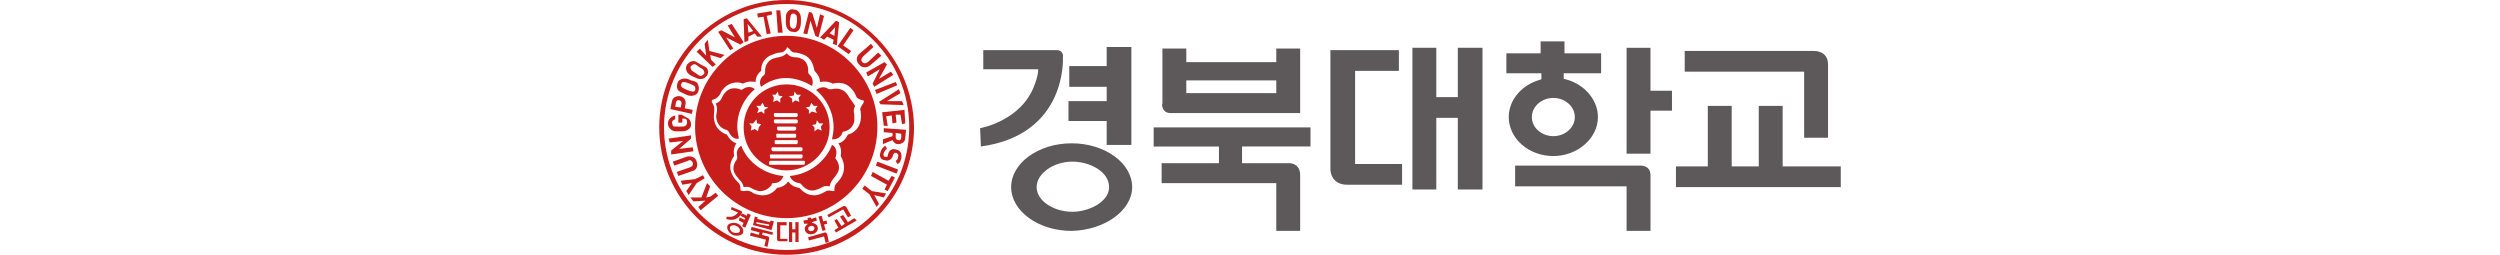 <?xml version="1.0" encoding="utf-8"?>
<!-- Generator: Adobe Illustrator 28.0.0, SVG Export Plug-In . SVG Version: 6.00 Build 0)  -->
<svg version="1.1" id="Layer_1" xmlns="http://www.w3.org/2000/svg" xmlns:xlink="http://www.w3.org/1999/xlink" x="0px" y="0px"
	 viewBox="0 0 314 32" style="enable-background:new 0 0 314 32;" xml:space="preserve">
<style type="text/css">
	.st0{fill:#C71D1B;}
	.st1{fill:#5D5859;}
</style>
<g>
	<path class="st0" d="M98.8,31.4c-8.5,0-15.4-6.9-15.4-15.4S90.3,0.5,98.8,0.5s15.4,6.9,15.4,15.5C114.2,24.5,107.3,31.4,98.8,31.4
		 M98.8,0c-8.8,0-16,7.2-16,16s7.2,16,16,16s16-7.2,16-16C114.7,7.2,107.6,0,98.8,0"/>
	<path class="st0" d="M106.7,12.3c-0.1-0.2-0.2-0.4-0.5-0.7c-0.7-0.7-1.7-0.4-1.7-0.4c-0.1,0-0.2,0-0.4,0c-0.7-0.5-1.3-0.1-1.6,0.1
		c1.3,1.1,2.2,2.8,2.2,4.7c0,0.5-0.1,1-0.2,1.5c0.3,0,1,0,1.3-0.8c0-0.1,0.1-0.2,0.3-0.2c0,0,1-0.2,1.2-1.3c0-0.4,0-0.6,0-0.8
		c-0.1-0.4-0.1-0.7,0.1-1.1C107.1,12.8,106.9,12.6,106.7,12.3 M108.4,13C108.4,13.1,108.4,13.1,108.4,13c-0.4,0.6-0.4,0.7-0.3,1
		c0,0.2,0.1,0.6,0,1.1c-0.2,1.2-1.1,1.7-1.6,1.8c-0.3,0.6-0.7,1-1.2,1.1c0.3,0.4,0.4,0.9,0.3,1.6c0.2,0.4,0.7,1.3,0.2,2.4
		c-0.2,0.5-0.5,0.7-0.6,0.9c-0.2,0.2-0.4,0.3-0.4,1v0.1v0l0,0l0,0l0,0v0l0,0l0,0l0,0l0,0l0,0l0,0c0,0-0.1,0-0.1,0c0,0-0.1,0-0.1,0
		c-0.6-0.1-0.7-0.1-1,0.1c-0.2,0.1-0.5,0.3-1,0.4c-1.2,0.2-1.9-0.6-2.2-0.9c-0.7-0.1-1.1-0.4-1.4-0.8c-0.3,0.4-0.7,0.7-1.4,0.8
		c-0.3,0.4-1,1.1-2.2,0.9c-0.5-0.1-0.8-0.2-1-0.4c-0.3-0.1-0.4-0.2-1-0.1c-0.1,0-0.3,0-0.4-0.1l0,0l0,0c0,0,0-0.1,0-0.1
		c0-0.6-0.1-0.7-0.4-1c-0.2-0.2-0.4-0.4-0.6-0.8c-0.6-1.1-0.1-2,0.2-2.4c-0.1-0.7,0-1.2,0.3-1.6c-0.4-0.1-0.9-0.5-1.2-1.1
		c-0.4-0.1-1.4-0.6-1.6-1.8c-0.1-0.5,0-0.8,0-1.1c0-0.3,0.1-0.5-0.2-1c0-0.1-0.1-0.1-0.1-0.2v0v0c0,0,0,0,0-0.1
		c0-0.1,0.1-0.2,0.2-0.2c0.6-0.2,0.6-0.4,0.8-0.6c0.1-0.2,0.2-0.5,0.6-0.9c0.8-0.8,1.9-0.7,2.3-0.5c0.6-0.3,1.2-0.3,1.6-0.2
		c0-0.5,0.2-1,0.7-1.4c0-0.5,0.1-1.5,1.3-2c0.5-0.2,0.8-0.3,1.1-0.3c0.3,0,0.5-0.1,0.8-0.5h0c0,0,0,0,0-0.1h0c0,0,0,0,0,0h0l0,0h0
		l0,0h0h0l0,0C98.9,5.9,99,6,99,6c0,0,0,0.1,0.1,0.1c0.4,0.5,0.5,0.5,0.8,0.5c0.2,0,0.6,0.1,1.1,0.3c1.1,0.5,1.2,1.6,1.3,2
		c0.5,0.5,0.7,1,0.7,1.4c0.4-0.1,1-0.1,1.6,0.2c0.4-0.1,1.5-0.3,2.3,0.6c0.4,0.4,0.5,0.7,0.6,0.9c0.1,0.3,0.2,0.4,0.8,0.6
		c0,0,0.1,0,0.1,0c0.1,0,0.1,0.1,0.1,0.2v0L108.4,13L108.4,13C108.5,12.9,108.5,13,108.4,13 M98.8,4.5c-6.3,0-11.5,5.1-11.5,11.4
		s5.1,11.5,11.5,11.5c6.3,0,11.4-5.1,11.4-11.5C110.2,9.7,105.1,4.5,98.8,4.5 M98.7,9.8c1.2,0,2.3,0.4,3.3,1c0.1-0.3,0.2-1-0.4-1.5
		c-0.1-0.1-0.1-0.2-0.1-0.4c0,0,0.1-1.1-0.8-1.5c-0.4-0.2-0.6-0.2-0.8-0.2c-0.4,0-0.7-0.1-1.1-0.5c-0.4,0.4-0.7,0.4-1,0.5
		c-0.2,0-0.5,0.1-0.8,0.2C96,7.9,96.1,8.9,96.1,9c0,0.1,0,0.2-0.1,0.4c-0.7,0.5-0.6,1.2-0.4,1.5C96.5,10.2,97.6,9.8,98.7,9.8
		 M102,15.7l0.5-0.1l0.1-0.5l0.3,0.4h0.5l-0.3,0.4l0.1,0.5l-0.5-0.2l-0.4,0.3V16L102,15.7z M101.2,13.5l0.5-0.1l0.2-0.5l0.3,0.4h0.5
		l-0.3,0.4l0.2,0.5L102,14l-0.4,0.3l0-0.5L101.2,13.5z M101.1,20.5c0,0.1-0.1,0.2-0.1,0.2h-4.3c-0.1,0-0.1-0.1-0.1-0.2v-0.1
		c0-0.1,0.1-0.2,0.1-0.2h4.3c0.1,0,0.1,0.1,0.1,0.2V20.5z M96,14.3L95.6,14l-0.5,0.2l0.2-0.5L95,13.3h0.5l0.3-0.4l0.2,0.5l0.5,0.1
		L96,13.8V14.3z M95.2,16.5l-0.4-0.3l-0.5,0.2l0.1-0.5l-0.3-0.4h0.5L95,15l0.1,0.5l0.5,0.1L95.3,16L95.2,16.5L95.2,16.5z M96.7,19.5
		c0-0.1,0.1-0.1,0.1-0.1h3.9c0.1,0,0.1,0.1,0.1,0.1v0.2c0,0.1-0.1,0.2-0.1,0.2h-3.9c-0.1,0-0.1-0.1-0.1-0.2V19.5z M96.9,18.6
		c0-0.1,0.1-0.1,0.2-0.1h3.5c0.1,0,0.2,0.1,0.2,0.1v0.2c0,0.1-0.1,0.2-0.2,0.2h-3.5c-0.1,0-0.2-0.1-0.2-0.2V18.6z M97.4,11.9
		l0.3-0.4l0.1,0.5l0.5,0.1L98,12.4v0.5l-0.4-0.3l-0.5,0.2l0.1-0.5L97,11.9C97,11.9,97.4,11.9,97.4,11.9z M100,14.2
		c0.1,0,0.2,0.1,0.2,0.1v0.2c0,0.1-0.1,0.2-0.2,0.2h-2.6c-0.1,0-0.2-0.1-0.2-0.2v-0.2c0-0.1,0.1-0.1,0.2-0.1H100z M97.4,17.6h2.7
		c0.1,0,0.1,0.1,0.1,0.1v0.2c0,0.1-0.1,0.2-0.1,0.2h-2.7c-0.1,0-0.1-0.1-0.1-0.2v-0.2C97.3,17.7,97.3,17.6,97.4,17.6 M100,15.5h-2.6
		c-0.1,0-0.2-0.1-0.2-0.2v-0.2c0-0.1,0.1-0.1,0.2-0.1h2.6c0.1,0,0.2,0.1,0.2,0.1v0.2C100.2,15.4,100.2,15.5,100,15.5 M97.6,16.2V16
		c0-0.1,0.1-0.1,0.2-0.1h2c0.1,0,0.2,0.1,0.2,0.1v0.2c0,0.1-0.1,0.2-0.2,0.2h-2C97.7,16.4,97.6,16.3,97.6,16.2 M97.6,16.8h2.3
		c0.1,0,0.1,0.1,0.1,0.1v0.2c0,0.1-0.1,0.2-0.1,0.2h-2.3c-0.1,0-0.1-0.1-0.1-0.2v-0.2C97.5,16.8,97.5,16.8,97.6,16.8 M99.7,12
		l0.1-0.5l0.3,0.4h0.5l-0.3,0.4l0.1,0.5l-0.5-0.2l-0.4,0.3v-0.5l-0.4-0.3L99.7,12z M104.2,16c0-3-2.4-5.4-5.4-5.4
		c-3,0-5.4,2.4-5.4,5.4s2.4,5.4,5.4,5.4C101.7,21.4,104.2,19,104.2,16 M93.1,18.3c-0.3,0.2-0.7,0.6-0.5,1.4c0,0.1,0,0.2-0.1,0.4
		c0,0-0.7,0.8-0.2,1.7c0.2,0.4,0.4,0.5,0.5,0.7c0.3,0.3,0.5,0.5,0.6,1c0.5-0.1,0.8,0,1.1,0.2c0.2,0.1,0.4,0.2,0.8,0.3
		c1,0.1,1.5-0.7,1.6-0.7C96.9,23,97,23,97.2,23c0.8,0,1.1-0.6,1.2-0.9C96,21.9,93.9,20.4,93.1,18.3 M105,19.6
		c0.2-0.8-0.2-1.3-0.5-1.4c-0.8,2.1-2.9,3.7-5.3,3.9c0.1,0.3,0.4,0.8,1.2,0.9c0.1,0,0.2,0.1,0.3,0.2c0,0,0.6,0.9,1.6,0.7
		c0.4-0.1,0.6-0.2,0.8-0.3c0.3-0.2,0.6-0.3,1.1-0.2c0.1-0.5,0.3-0.7,0.5-1c0.2-0.2,0.3-0.4,0.5-0.7c0.5-0.9-0.2-1.7-0.2-1.7
		C104.9,19.9,104.9,19.8,105,19.6 M92.8,17.4c-0.1-0.5-0.2-1-0.2-1.5c0-1.9,0.9-3.6,2.2-4.7c-0.2-0.2-0.8-0.5-1.5,0
		c-0.1,0.1-0.2,0.1-0.4,0c0,0-1-0.4-1.7,0.3c-0.3,0.3-0.4,0.5-0.5,0.7c-0.1,0.3-0.3,0.6-0.8,0.8c0.2,0.5,0.2,0.8,0.1,1.2
		c0,0.2-0.1,0.4,0,0.8c0.2,1,1.1,1.3,1.2,1.3c0.1,0,0.2,0.1,0.3,0.2C91.9,17.4,92.5,17.5,92.8,17.4"/>
	<polygon class="st0" points="89.2,23.4 88.7,24.8 89.2,24.7 89.9,24.2 90.2,24.6 88,26.4 87.7,26 88.6,25.2 87.1,25.3 86.7,24.8 
		88.1,24.8 88.8,23 	"/>
	<polygon class="st0" points="87.3,22.5 88.3,22 88.5,22.4 87.5,23 86.5,24.5 86.2,24 86.9,23 85.7,23.2 85.5,22.7 	"/>
	<path class="st0" d="M87.5,20.3c0.2,0.5,0,1.1-0.6,1.2l-1.7,0.6L85,21.6l1.7-0.6c0.3-0.1,0.4-0.4,0.3-0.6c-0.1-0.2-0.3-0.4-0.6-0.2
		l-1.7,0.6l-0.2-0.5l1.7-0.6C86.8,19.5,87.4,19.8,87.5,20.3"/>
	<polygon class="st0" points="86.8,17.4 85.3,18.7 87,18.5 87.1,19 84.3,19.4 84.3,18.9 85.8,17.7 84.1,17.9 84,17.4 86.8,17 	"/>
	<path class="st0" d="M86.5,14.9c0.2,0.2,0.3,0.5,0.3,0.7c0,0.3-0.1,0.5-0.4,0.7c-0.3,0.2-0.6,0.2-1.1,0.2c-0.5,0-0.8,0-1.1-0.3
		c-0.2-0.2-0.3-0.4-0.3-0.7c0-0.6,0.5-0.9,0.9-1l0,0.5c-0.2,0-0.4,0.2-0.4,0.4c0,0.1,0.1,0.2,0.1,0.4c0.1,0.1,0.2,0.1,0.8,0.1
		c0.5,0,0.7,0,0.8-0.1c0.1-0.1,0.2-0.2,0.2-0.4c0-0.2,0-0.3-0.1-0.4c-0.1-0.1-0.2-0.1-0.4-0.1h-0.1l0,0.5h-0.5l0-1h0.4
		C86.1,14.7,86.3,14.8,86.5,14.9"/>
	<path class="st0" d="M84.9,12.9l-0.1,0.5l0.7,0.1l0.1-0.5c0-0.2-0.1-0.4-0.3-0.4C85.1,12.5,84.9,12.7,84.9,12.9 M86.1,13.1L86,13.6
		l1,0.2l-0.1,0.5l-2.7-0.6l0.2-1c0.1-0.5,0.6-0.7,1.1-0.6C85.9,12.2,86.2,12.6,86.1,13.1"/>
	<path class="st0" d="M85.8,10.3c-0.1,0-0.2,0.1-0.2,0.2c-0.1,0.1-0.1,0.2,0,0.4c0.1,0.1,0.2,0.2,0.7,0.4c0.5,0.2,0.6,0.2,0.8,0.2
		c0.1,0,0.2-0.1,0.2-0.2c0.1-0.1,0-0.3,0-0.4c-0.1-0.1-0.2-0.2-0.7-0.4C86.1,10.3,86,10.3,85.8,10.3 M87.7,10.7
		c0.1,0.2,0.1,0.5,0,0.8c-0.1,0.3-0.3,0.4-0.6,0.5c-0.4,0.1-0.7,0-1.1-0.2s-0.8-0.3-0.9-0.6c-0.1-0.2-0.1-0.5,0-0.8
		c0.1-0.3,0.3-0.4,0.6-0.5c0.4-0.1,0.7,0,1.1,0.2C87.3,10.2,87.6,10.3,87.7,10.7"/>
	<path class="st0" d="M87.1,8.1c-0.1,0-0.2,0.1-0.3,0.2c-0.1,0.1-0.1,0.2,0,0.4c0,0.1,0.1,0.2,0.6,0.5c0.4,0.3,0.6,0.4,0.7,0.3
		c0.1,0,0.2-0.1,0.3-0.2c0.1-0.1,0.1-0.2,0-0.4c0-0.1-0.1-0.2-0.6-0.5C87.4,8.1,87.3,8,87.1,8.1 M88.9,8.8c0.1,0.3,0,0.5-0.1,0.7
		c-0.2,0.2-0.4,0.4-0.6,0.4C87.7,10,87.5,9.8,87,9.6c-0.4-0.2-0.7-0.4-0.8-0.8c-0.1-0.2,0-0.5,0.1-0.7c0.2-0.2,0.4-0.4,0.6-0.4
		c0.4-0.1,0.6,0.1,1.1,0.4S88.8,8.4,88.9,8.8"/>
	<polygon class="st0" points="90.5,7.3 89.2,6.9 89.3,7.5 89.9,8.1 89.5,8.4 87.5,6.5 87.9,6.1 88.7,7 88.5,5.5 88.9,5 89.1,6.4 
		91,6.9 	"/>
	<polygon class="st0" points="93,5.6 91.2,4.7 92.1,6.1 91.7,6.3 90.2,4 90.6,3.8 92.3,4.7 91.4,3.2 91.9,3 93.4,5.3 	"/>
	<path class="st0" d="M93.9,3L94,4.1l0.6-0.2L93.9,3z M95.1,4.6l-0.3-0.4L94,4.6l0,0.5l-0.5,0.2l-0.1-2.9l0.4-0.1l1.9,2.3L95.1,4.6z
		"/>
	<polygon class="st0" points="96.3,2 96.8,4.2 96.3,4.3 95.9,2.1 95.2,2.2 95.1,1.7 96.9,1.4 97,1.8 	"/>
	<polygon class="st0" points="97.7,4.1 97.5,1.3 98,1.3 98.3,4.1 	"/>
	<path class="st0" d="M100,1.9c-0.1-0.1-0.2-0.2-0.3-0.2c-0.1,0-0.2,0-0.3,0.1c-0.1,0.1-0.1,0.2-0.2,0.8c0,0.5,0,0.6,0.1,0.8
		c0.1,0.1,0.2,0.2,0.3,0.2c0.1,0,0.2,0,0.3-0.1c0.1-0.1,0.1-0.2,0.2-0.8C100.1,2.2,100.1,2,100,1.9 M100.3,3.8
		c-0.2,0.2-0.4,0.3-0.7,0.2c-0.3,0-0.5-0.1-0.7-0.4c-0.2-0.3-0.2-0.6-0.2-1.1c0-0.5,0-0.8,0.3-1.1c0.2-0.2,0.4-0.3,0.7-0.2
		c0.3,0,0.5,0.1,0.7,0.4c0.2,0.3,0.2,0.6,0.2,1.1C100.6,3.2,100.5,3.6,100.3,3.8"/>
	<polygon class="st0" points="102.4,4.5 101.8,2.6 101.4,4.3 100.9,4.2 101.6,1.5 102,1.6 102.6,3.5 103,1.8 103.5,2 102.8,4.7 	"/>
	<path class="st0" d="M104.9,3.4l-0.7,0.8l0.6,0.3L104.9,3.4z M104.6,5.5l0.1-0.5l-0.8-0.4L103.5,5L103,4.7l2-2.1l0.4,0.2l-0.3,2.9
		L104.6,5.5z"/>
	<polygon class="st0" points="105.2,5.8 106.8,3.5 107.2,3.8 105.9,5.7 106.9,6.4 106.6,6.8 	"/>
	<path class="st0" d="M107.9,8.1c-0.4-0.4-0.4-1,0.1-1.4l1.4-1.2l0.3,0.4l-1.3,1.2c-0.2,0.2-0.3,0.5-0.1,0.7c0.2,0.2,0.4,0.2,0.7,0
		l1.3-1.2l0.4,0.4l-1.4,1.2C108.8,8.6,108.2,8.5,107.9,8.1"/>
	<polygon class="st0" points="109.6,10.5 110.5,8.7 109,9.6 108.8,9.1 111.1,7.8 111.4,8.1 110.4,9.9 111.9,9 112.2,9.4 109.8,10.9 
			"/>
	<polygon class="st0" points="109.9,11.3 112.5,10.3 112.7,10.7 110.1,11.8 	"/>
	<polygon class="st0" points="110.6,13.1 110.4,12.8 112.9,11.2 113.1,11.7 111.4,12.7 113.3,12.7 113.5,13.2 	"/>
	<polygon class="st0" points="110.8,14.1 113.6,13.8 113.7,15.5 113.3,15.6 113.1,14.4 112.5,14.4 112.6,15.4 112.1,15.5 112,14.5 
		111.3,14.6 111.5,15.8 111,15.8 	"/>
	<path class="st0" d="M113.2,17.3l0-0.5l-0.7-0.1l0,0.5c0,0.2,0.1,0.4,0.4,0.4C113,17.7,113.2,17.5,113.2,17.3 M110.9,17.5l1.2-0.4
		l0-0.4l-1.1-0.1l0-0.5l2.8,0.2l-0.1,1c0,0.5-0.4,0.8-0.9,0.8c-0.4,0-0.6-0.3-0.7-0.5l-1.2,0.5V17.5z"/>
	<path class="st0" d="M110.6,19.1c0.1-0.4,0.3-0.6,0.6-0.8l0.2,0.4c-0.2,0.1-0.3,0.3-0.4,0.5c-0.1,0.3,0,0.5,0.2,0.5
		c0.1,0,0.2,0,0.2,0c0.1,0,0.1-0.1,0.1-0.2l0.1-0.3c0.1-0.2,0.2-0.4,0.4-0.4c0.1-0.1,0.3-0.1,0.6,0c0.5,0.1,0.7,0.5,0.6,1.1
		c-0.1,0.4-0.2,0.6-0.5,0.7l-0.2-0.4c0.2-0.1,0.3-0.3,0.3-0.5c0.1-0.3-0.1-0.4-0.2-0.5c-0.1,0-0.1,0-0.2,0c-0.1,0-0.1,0.1-0.2,0.2
		l-0.1,0.3c-0.1,0.2-0.2,0.3-0.4,0.4c-0.2,0.1-0.4,0.1-0.6,0C110.6,20.1,110.4,19.6,110.6,19.1"/>
	<polygon class="st0" points="110.2,20.3 112.8,21.3 112.6,21.8 110,20.8 	"/>
	<polygon class="st0" points="111.4,23.2 109.4,22.1 109.6,21.6 111.6,22.7 112,22.1 112.4,22.3 111.5,24 111.1,23.8 	"/>
	<polygon class="st0" points="109.2,24.4 108.3,23.7 108.6,23.3 109.5,24 111.3,24.3 111,24.8 109.8,24.5 110.4,25.6 110.1,26 	"/>
	<path class="st0" d="M96.6,30l-0.2,1l-0.4-0.1l0.2-0.8l-2-0.5l0.1-0.4l1,0.3l0.1-0.3l-1.1-0.3l0.1-0.4l2.7,0.7l-0.1,0.3l-1.2-0.3
		l-0.1,0.3l0.8,0.2C96.5,29.7,96.6,29.7,96.6,30"/>
	<path class="st0" d="M96.6,28.2l0,0.2L95,28.1l0-0.2L96.6,28.2z M94.7,28.3l2.2,0.6l0.3-1.1l-0.4-0.1l-0.1,0.2l-1.6-0.4l0.1-0.2
		l-0.4-0.1l-0.2,1C94.6,28.1,94.5,28.3,94.7,28.3"/>
	<path class="st0" d="M97.9,30.3h1V30H98v-1.7h0.8v-0.4h-1.2v2.1C97.6,30.1,97.6,30.3,97.9,30.3"/>
	<polygon class="st0" points="99.9,28.8 99.5,28.8 99.5,27.9 99.1,27.9 99.1,30.4 99.5,30.4 99.5,29.2 99.9,29.2 99.9,30.4 
		100.3,30.4 100.3,27.9 99.9,27.9 	"/>
	<polygon class="st0" points="106.5,27.9 105.9,27 105.5,27.2 106.1,28.1 105.7,28.4 105.1,27.5 104.8,27.7 105.3,28.6 104.8,28.9 
		105,29.2 107.6,27.7 107.3,27.4 	"/>
	<path class="st0" d="M106.3,26l0.6,1.1l-0.4,0.2l-0.6-1l-1.8,1l-0.2-0.3l2-1.1C105.9,25.9,106.1,25.8,106.3,26"/>
	<path class="st0" d="M101.8,28.4c0.2-0.1,0.4,0,0.5,0.2c0,0.2-0.1,0.4-0.3,0.4c-0.2,0.1-0.4,0-0.5-0.2
		C101.5,28.6,101.6,28.4,101.8,28.4 M101.5,28.1c-0.3,0.2-0.5,0.5-0.4,0.8c0.1,0.4,0.5,0.6,1,0.5c0.4-0.1,0.7-0.5,0.6-0.9
		c-0.1-0.3-0.4-0.5-0.7-0.5l0-0.1l0.6-0.2l-0.1-0.4l-0.6,0.2l-0.1-0.2l-0.4,0.1l0.1,0.2l-0.6,0.1l0.1,0.4L101.5,28.1L101.5,28.1
		L101.5,28.1z M103.4,27.8l-0.2-0.7l-0.4,0.1l0.5,1.8l0.4-0.1l-0.2-0.7l0.4-0.1l-0.1-0.4L103.4,27.8z M103.6,29.2l-2.1,0.6l0.1,0.4
		l1.9-0.5l0.2,0.8l0.4-0.1l-0.2-1C103.7,29.1,103.6,29.2,103.6,29.2"/>
	<path class="st0" d="M92.1,29.2c-0.3-0.1-0.5-0.5-0.4-0.7s0.5-0.3,0.8-0.1c0.3,0.1,0.5,0.4,0.4,0.7C92.8,29.3,92.4,29.3,92.1,29.2
		 M93.3,29.3L93.3,29.3c0.2-0.4-0.1-0.9-0.6-1.2c-0.5-0.2-1.1-0.1-1.3,0.2c-0.2,0.4,0.1,0.9,0.6,1.2C92.5,29.7,93.1,29.6,93.3,29.3"
		/>
	<path class="st0" d="M93.9,26.8l-0.1,0.3l-0.6-0.3L93,27.1l0.6,0.3l-0.1,0.2l-0.6-0.3l-0.1,0.4l0.6,0.3l-0.2,0.4l0.4,0.2l0.7-1.6
		L93.9,26.8z M93.1,26.5L91.9,26l-0.1,0.3l0.9,0.4c0,0-0.1,0.1-0.2,0.2c-0.5,0.5-1.2,0.3-1.2,0.3l-0.1,0.3c1.5,0.5,2-0.8,2-0.8
		C93.2,26.5,93.1,26.5,93.1,26.5"/>
	<path class="st1" d="M169.2,23.2h6.9v-2.6h-5.9V8.9h5.5V6.3h-8.6v15C167.1,21.3,167.1,23.2,169.2,23.2"/>
	<polygon class="st1" points="223.9,20.9 223.9,13.3 220.9,13.3 220.9,20.9 217.5,20.9 217.5,13.3 214.5,13.3 214.5,20.9 
		210.5,20.9 210.5,23.5 231.2,23.5 231.2,20.9 	"/>
	<path class="st1" d="M163.3,22v7h-3v-6h-14.4v-2.5h7.2v-2.1h-8.2V16h19.7v2.4H156v2.1h6C162,20.5,163.3,20.5,163.3,22"/>
	<path class="st1" d="M147,14.2h16.3V6.1h-3v1.7h-11.3V6.1h-3V13C145.9,13,145.9,14.2,147,14.2 M160.3,11.7h-11.3v-1.6h11.3V11.7z"
		/>
	<polygon class="st1" points="183.1,12.2 180.4,12.2 180.4,6 177.4,6 177.4,23.8 180.4,23.8 180.4,14.8 183.1,14.8 183.1,23.8 
		186.2,23.8 186.2,6 183.1,6 	"/>
	<path class="st1" d="M229.6,8.1v9.2h-3V9h-15V6.4h16.2C227.8,6.4,229.6,6.3,229.6,8.1"/>
	<path class="st1" d="M206,20.8h-15.7v2.6h14V29h3v-7C207.3,20.7,206,20.8,206,20.8 M207.3,11.4V6h-3v13.3h3v-5.4h2.7v-2.5H207.3z
		 M193.5,10c-2.3,0.6-4,2.5-4,4.7c0,2.7,2.5,4.9,5.6,4.9c3,0,5.6-2.2,5.6-4.9c0-2.3-1.9-4.3-4.3-4.8V9.2h4.7V6.7h-4.6V5.2h-3v1.5
		h-4.3v2.5h4.4v0.7L193.5,10z M195.1,12.3c1.5,0,2.7,1.1,2.7,2.4c0,1.3-1.2,2.4-2.7,2.4c-1.4,0-2.7-1-2.7-2.4
		C192.4,13.4,193.6,12.3,195.1,12.3"/>
	<path class="st1" d="M142.2,23.5L142.2,23.5c0-3-3.4-5.5-7.6-5.5s-7.6,2.5-7.6,5.5c0,3,3.4,5.5,7.6,5.5
		C138.8,28.9,142.2,26.4,142.2,23.5 M134.7,26.6c-2.4,0-4.5-1.4-4.5-3.1c0-1.7,2.1-3.2,4.5-3.2c2.1,0,4.6,1.2,4.6,3.2
		C139.3,25.4,136.7,26.6,134.7,26.6"/>
	<path class="st1" d="M132.8,6.3h-9.3v2.4h6.9c0,0.4-0.1,1-0.4,1.8c-1.6,4.7-6.9,5.6-6.9,5.6l0.1,2.3c10.9-1.5,10.3-11.2,10.3-11.2
		C133.6,6.3,132.8,6.3,132.8,6.3 M139,5.9v2.4h-4.7v2.6h4.7v1.8h-4.8v2.5h4.8v3h3.1V5.9H139z"/>
</g>
</svg>
